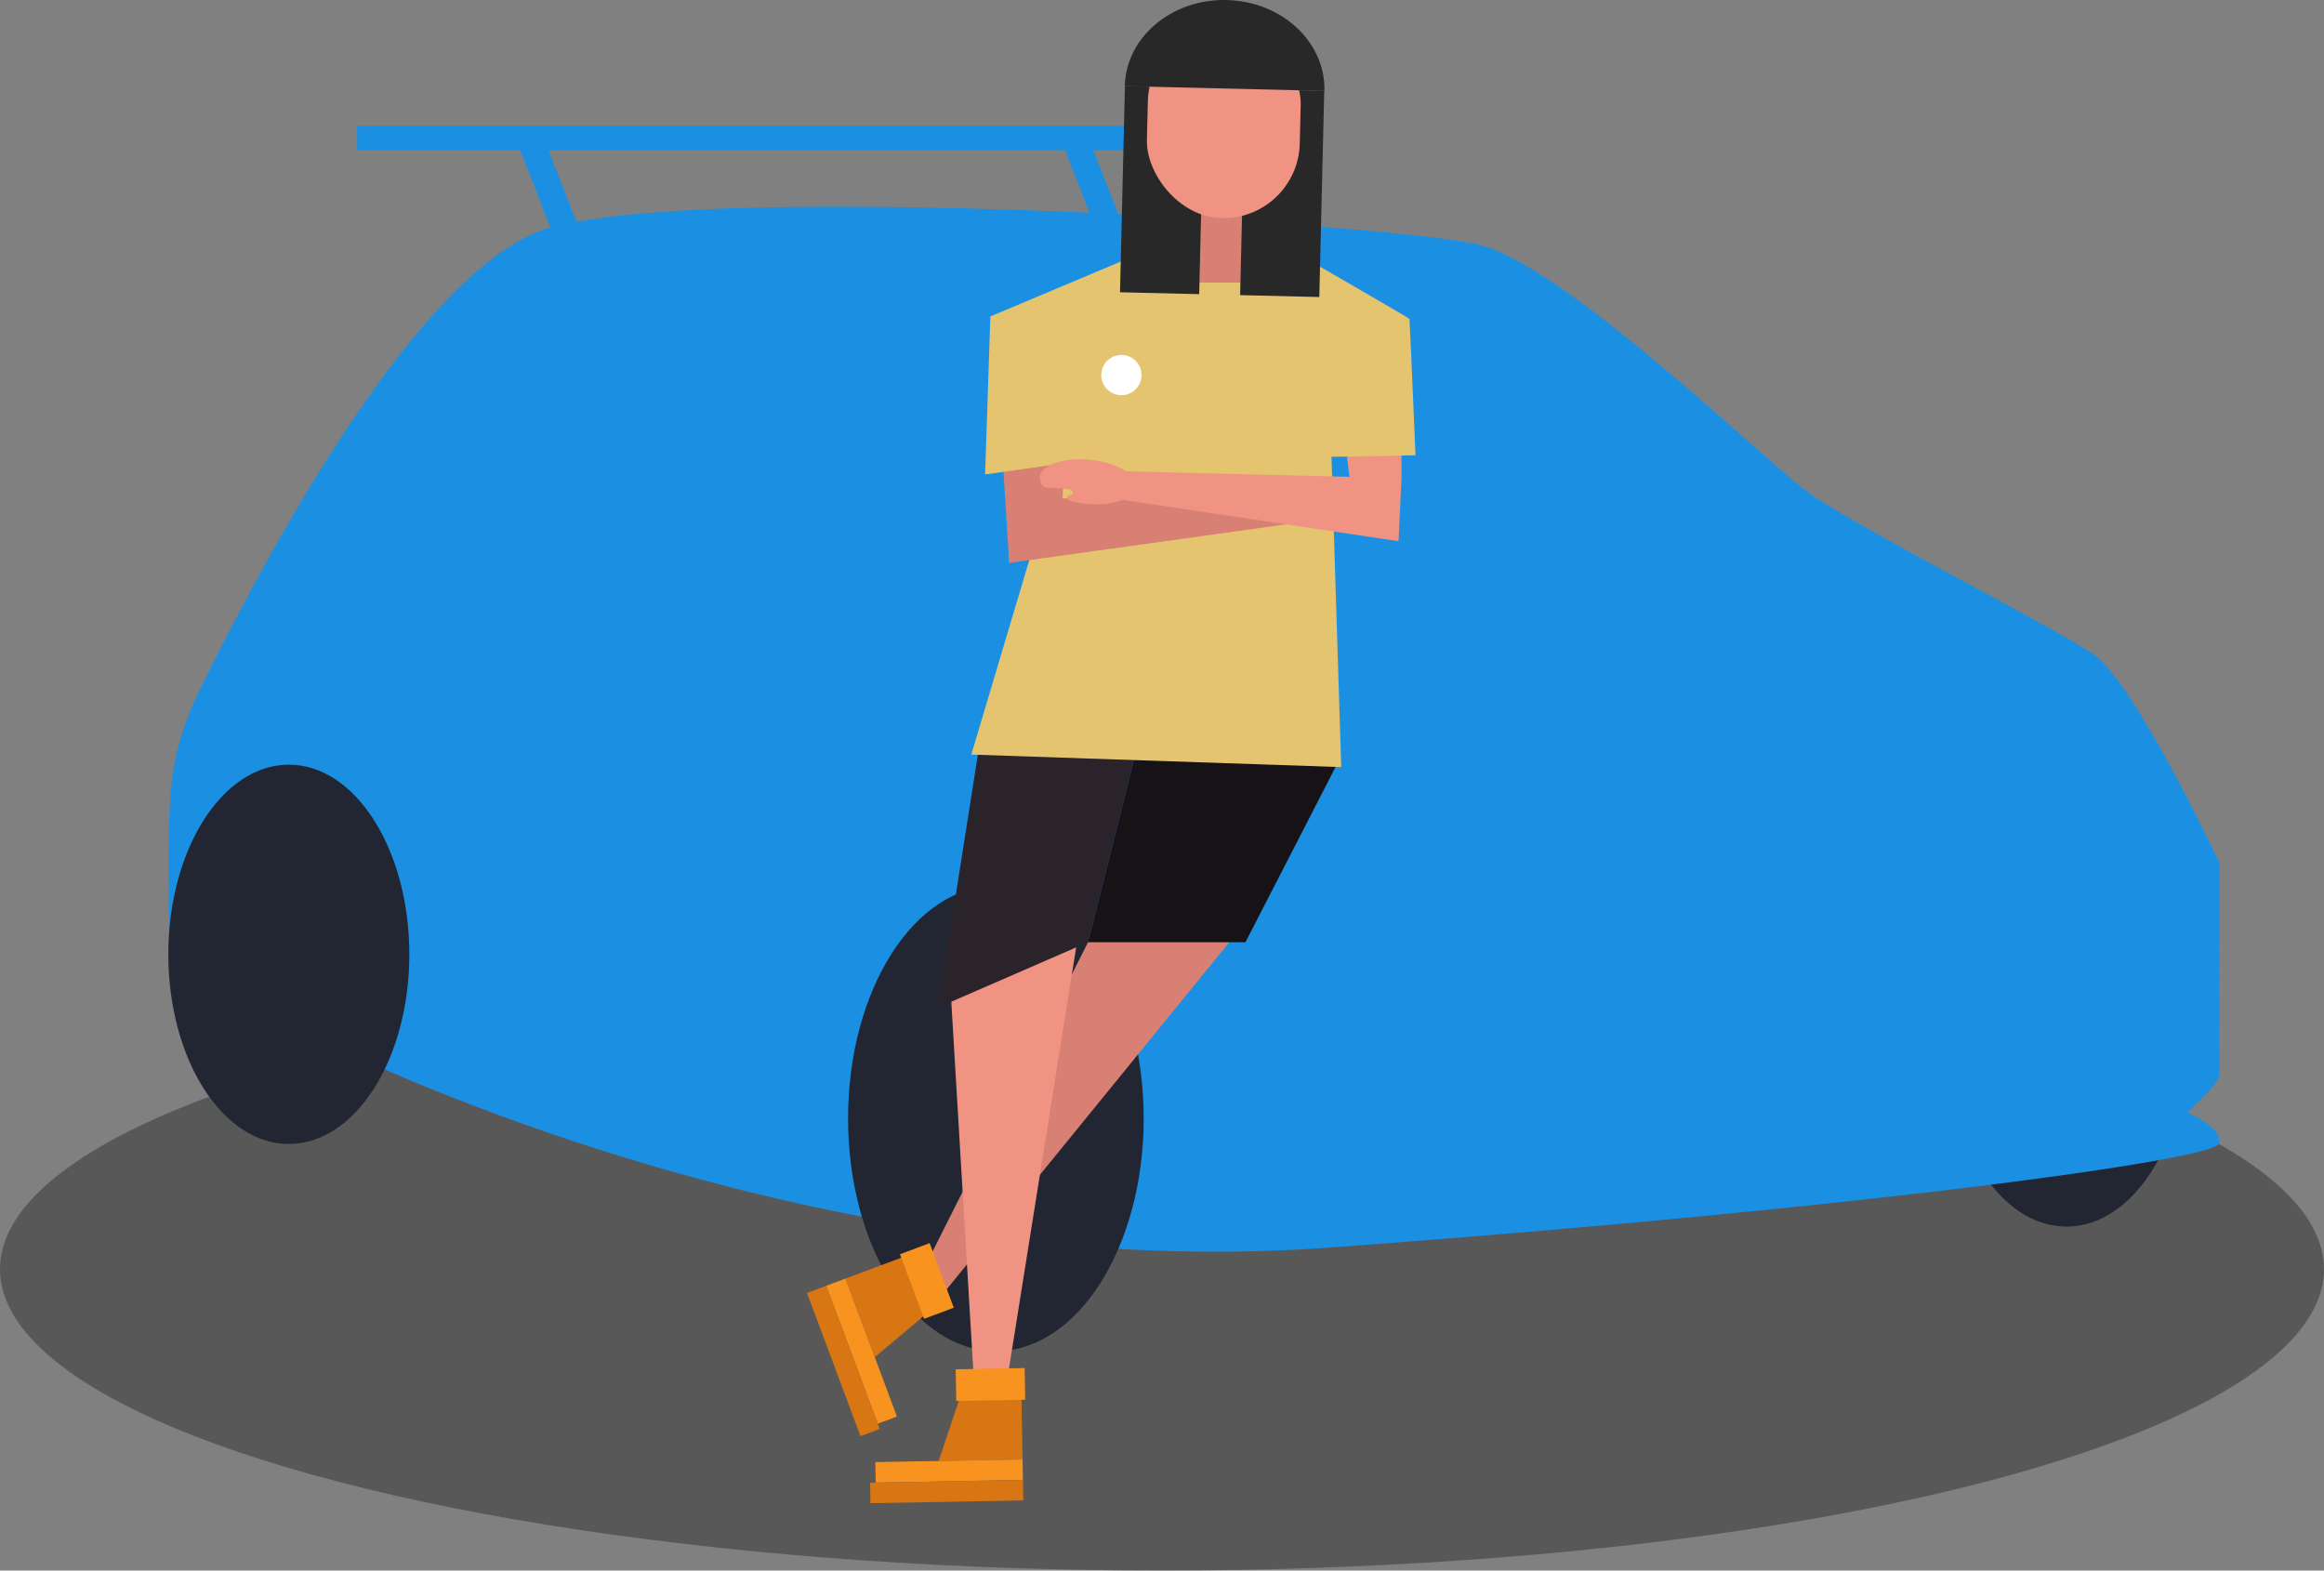 <svg xmlns="http://www.w3.org/2000/svg" xmlns:xlink="http://www.w3.org/1999/xlink" width="1000" height="675.801" viewBox="0 0 1000 675.801"><rect x="0" y="0" width="1000" height="675.801" fill="#808080" stroke="none"/><defs><clipPath id="b"><rect width="1000" height="675.8"/></clipPath></defs><g id="a" clip-path="url(#b)"><g transform="translate(-782 -2079.758)"><ellipse cx="500" cy="129.673" rx="500" ry="129.673" transform="translate(782 2496.211)" fill="#333" opacity="0.506"/><g transform="translate(854.429 2079.758)"><ellipse cx="51.853" cy="81.614" rx="51.853" ry="81.614" transform="translate(764.93 364.58)" fill="#222632"/><path d="M2991.08,1271.358c-.119-4.04,0-91.307,0-91.307s-36.481-77.57-54.258-89.69-104.235-55.754-123.628-70.3S2708.96,923.1,2672.6,914.21c-15.942-3.9-81.12-9.657-155.289-13.2L2506.625,873.6h81.558V863.1h-398.4v10.5h70.225l12.959,33.246c-.111.031-.228.061-.338.092-56.8,16.136-125.979,148.289-151.513,200.806a118.722,118.722,0,0,0-11.825,46.117c-1.709,34.988-1.868,97.791,16.277,125.576,0,0,0,8.888,41.21,6.464,16.265-.957,23.84-9.845,27.057-20.254,60.994,27.259,231,93.6,414.932,80.047,230.287-16.969,380.58-37.788,382.2-44.75s-13.737-13.427-13.737-13.427S2991.2,1275.4,2991.08,1271.358Zm-706.925-367.03L2272.177,873.6h222.277l10.465,26.848C2421.05,896.782,2328.737,896.173,2284.155,904.327Z" transform="translate(-2108.559 -808.909)" fill="#1b90e3"/><ellipse cx="63.606" cy="100.114" rx="63.606" ry="100.114" transform="translate(292.486 381.173)" fill="#222632"/><path d="M2509.6,1434.282l8.91,9.719,127.972-157.13-58.316-8.909Z" transform="translate(-2184.777 -887.755)" fill="#d78073"/><path d="M2534.435,1489.6l12.583,3.942,31.925-200.119-54.922,21.535Z" transform="translate(-2187.517 -890.693)" fill="#f19382"/><g transform="translate(301.972 588.675)"><path d="M2553.912,1564.023l-36.087.649,10.818-32.282,24.691-.444Z" transform="translate(-2488.313 -1524.699)" fill="#d87613"/><rect width="63.363" height="8.823" transform="translate(2.247 40.464) rotate(-1.031)" fill="#f7931e"/><rect width="65.769" height="8.823" transform="translate(0 49.328) rotate(-1.031)" fill="#d87613"/><rect width="29.676" height="13.635" transform="translate(36.825 0.534) rotate(-1.031)" fill="#f7931e"/></g><g transform="translate(274.807 534.921)"><path d="M2468.256,1472.836l12.632,33.81,26.064-21.906-8.643-23.133Z" transform="translate(-2451.726 -1457.578)" fill="#d87613"/><rect width="63.363" height="8.823" transform="translate(30.441 77.701) rotate(-110.487)" fill="#f7931e"/><rect width="65.769" height="8.823" transform="translate(23.019 83.042) rotate(-110.487)" fill="#d87613"/><rect width="29.676" height="13.635" transform="translate(50.397 32.571) rotate(-110.487)" fill="#f7931e"/></g><g transform="translate(331.232 309.882)"><path d="M2535.559,1188.591l-18.046,114.74,64.507-28.077,23.025-91.659Z" transform="translate(-2517.513 -1179.703)" fill="#2a232a"/><path d="M2705.028,1196.3l-30.7-17.507-54.142,3.893-23.025,91.659H2664.9Z" transform="translate(-2532.649 -1178.789)" fill="#161216"/></g><path d="M2535.137,1163.394l159.181,5.387-4.668-148.946H2577.962Z" transform="translate(-2189.63 -838.698)" fill="#e5c470"/><path d="M2673.552,1056.86l-1.222-13.449-95.417,2.352,2.732-64.88-31.439,1.406,5.4,86.161.235,5.063Z" transform="translate(-2192.114 -831.295)" fill="#d78073"/><path d="M2704.725,967.737l8.236,66.239-97.393-2.4-1.108,12.189,119.6,17.913,1.264-27.15v-66.79Z" transform="translate(-2204.705 -828.796)" fill="#f19382"/><path d="M2542.477,1025.991l39.214-5.613,145.983-2.652s-2.469-58.265-2.6-58.668S2677,931.046,2677,931.046l-69.5.538-62.752,26.4Z" transform="translate(-2191.025 -821.823)" fill="#e5c470"/><circle cx="8.662" cy="8.662" r="8.662" transform="translate(401.441 152.731)" fill="#fff"/><path d="M2584,1053.114l-9.645-.751a2.131,2.131,0,0,1-1.505-.7,5.466,5.466,0,0,1-1.3-3.9c.533-5.211,10.245-8.486,21.692-7.315s20.294,6.345,19.76,11.555-10.244,8.486-21.692,7.315a44.058,44.058,0,0,1-6.694-1.2c-1.694-.446-1.771-2.132-.1-2.453h0C2586.427,1055.3,2586.016,1053.272,2584,1053.114Z" transform="translate(-2196.545 -842.571)" fill="#f19382"/><g transform="translate(409.503 0)"><rect width="29.686" height="52.791" transform="translate(27.531 68.836)" fill="#d78073"/><rect width="34.079" height="88.722" transform="translate(2.119 37.063) rotate(1.369)" fill="#282828"/><rect width="34.079" height="88.722" transform="translate(53.81 38.298) rotate(1.369)" fill="#282828"/><rect width="65.783" height="82.459" rx="32.892" transform="translate(12.765 10.652) rotate(1.369)" fill="#f19382"/><path d="M2660.552,796.209c-23.723-.566-43.362,16.02-43.864,37.047l85.909,2.052C2703.1,814.281,2684.276,796.776,2660.552,796.209Z" transform="translate(-2614.632 -796.195)" fill="#282828"/></g><ellipse cx="51.853" cy="81.614" rx="51.853" ry="81.614" transform="translate(0 329.026)" fill="#222632"/></g></g></g></svg>